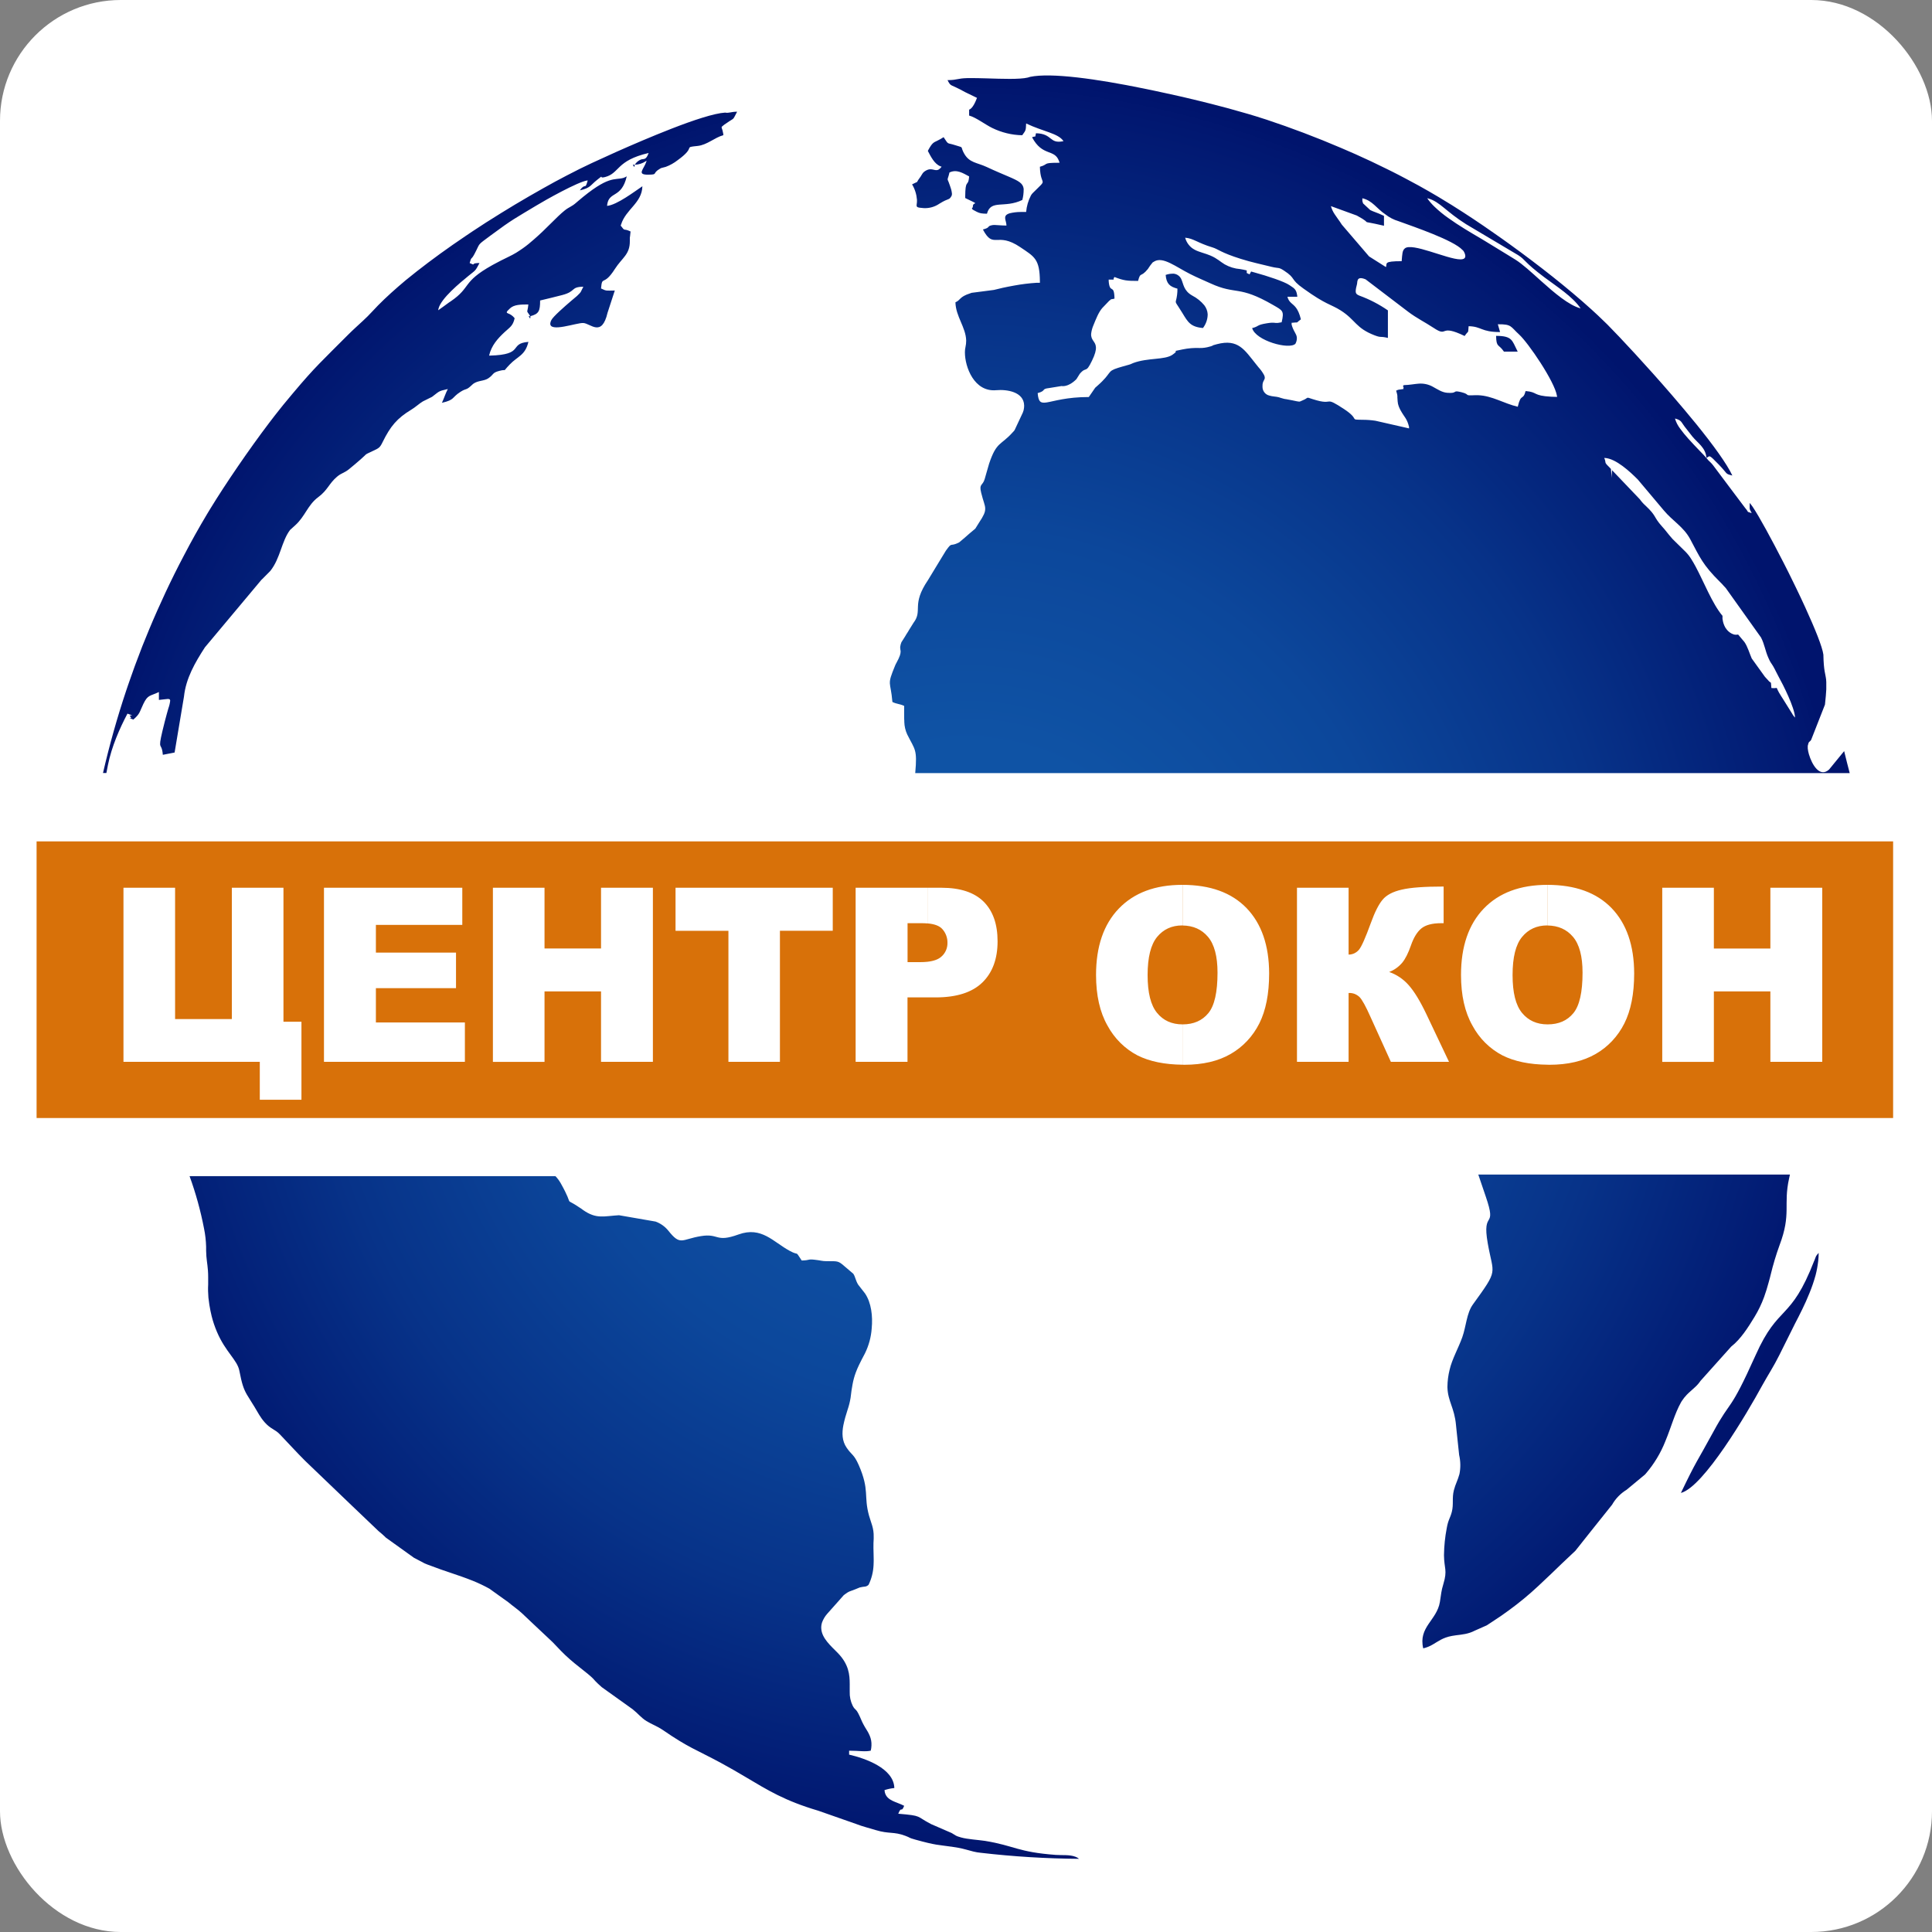 <?xml version="1.0" encoding="UTF-8"?> <svg xmlns="http://www.w3.org/2000/svg" width="32" height="32" viewBox="0 0 32 32" fill="none"><rect x="0" y="0" width="32" height="32" fill="#808080" stroke="none"/><rect width="32" height="32" rx="2" fill="white"></rect><path fill-rule="evenodd" clip-rule="evenodd" d="M12.239 1.849L12.249 1.84C12.246 1.841 12.237 1.846 12.239 1.849ZM17.813 30.754C17.717 30.716 17.593 30.731 17.486 30.723C16.853 30.676 16.809 30.572 16.316 30.491C16.204 30.474 16.023 30.464 15.918 30.434C15.822 30.407 15.835 30.403 15.763 30.361L15.422 30.213C15.165 30.081 15.287 30.075 14.878 30.041C14.935 29.9 14.924 30.039 14.976 29.91C14.851 29.843 14.692 29.83 14.656 29.688C14.653 29.676 14.651 29.663 14.65 29.65C14.702 29.633 14.755 29.621 14.809 29.616H14.813C14.805 29.287 14.327 29.123 14.064 29.062V28.997C14.239 28.997 14.319 29.018 14.422 28.997C14.429 28.969 14.433 28.941 14.434 28.913C14.434 28.913 14.434 28.913 14.434 28.911C14.44 28.792 14.391 28.708 14.326 28.606C14.293 28.55 14.265 28.491 14.241 28.431C14.174 28.284 14.169 28.338 14.124 28.254C14.088 28.181 14.071 28.101 14.074 28.02C14.074 28.019 14.074 28.017 14.074 28.016C14.074 27.978 14.074 27.938 14.074 27.898C14.075 27.897 14.075 27.897 14.075 27.896C14.075 27.896 14.075 27.895 14.074 27.895C14.074 27.737 14.059 27.566 13.876 27.378C13.763 27.263 13.613 27.135 13.603 26.977C13.6 26.942 13.605 26.906 13.616 26.872C13.635 26.821 13.663 26.773 13.699 26.732L13.869 26.541L13.976 26.42C14.072 26.348 14.053 26.369 14.168 26.323L14.238 26.294C14.269 26.286 14.301 26.281 14.333 26.278C14.354 26.274 14.373 26.263 14.387 26.248C14.437 26.145 14.464 26.034 14.469 25.92C14.469 25.899 14.471 25.878 14.471 25.856C14.471 25.848 14.471 25.84 14.471 25.832C14.471 25.771 14.468 25.709 14.467 25.643V25.628C14.467 25.582 14.467 25.536 14.471 25.486C14.471 25.477 14.471 25.469 14.471 25.46C14.475 25.306 14.427 25.224 14.394 25.104C14.302 24.774 14.407 24.686 14.223 24.265C14.141 24.08 14.108 24.105 14.022 23.977C13.945 23.864 13.944 23.734 13.969 23.605C13.987 23.518 14.011 23.433 14.039 23.349C14.061 23.285 14.077 23.22 14.088 23.154C14.098 23.064 14.109 22.991 14.121 22.929C14.133 22.862 14.151 22.796 14.175 22.732C14.191 22.689 14.209 22.647 14.229 22.606C14.255 22.551 14.287 22.49 14.327 22.415C14.39 22.286 14.428 22.147 14.438 22.004C14.458 21.798 14.431 21.577 14.328 21.424L14.214 21.278C14.17 21.207 14.168 21.148 14.133 21.097L13.992 20.977C13.879 20.876 13.872 20.891 13.688 20.889C13.616 20.889 13.595 20.876 13.492 20.865C13.373 20.852 13.425 20.874 13.279 20.878C13.158 20.697 13.248 20.81 13.08 20.718C12.807 20.571 12.614 20.308 12.231 20.447C11.847 20.586 11.914 20.424 11.609 20.474C11.285 20.527 11.273 20.64 11.069 20.383C11.014 20.315 10.941 20.263 10.858 20.233L10.253 20.128C10.002 20.142 9.879 20.198 9.654 20.039C9.649 20.035 9.642 20.029 9.636 20.025C9.29 19.788 9.543 20.052 9.285 19.594C9.261 19.553 9.233 19.515 9.2 19.481H3.14C3.243 19.764 3.323 20.055 3.38 20.351C3.4 20.449 3.411 20.549 3.414 20.649V20.666C3.414 20.683 3.414 20.7 3.414 20.715C3.416 20.854 3.435 20.918 3.444 21.042C3.447 21.078 3.448 21.115 3.448 21.153C3.448 21.171 3.448 21.187 3.448 21.206C3.448 21.226 3.448 21.24 3.448 21.26C3.448 21.265 3.448 21.27 3.448 21.275C3.444 21.347 3.446 21.42 3.452 21.492C3.457 21.534 3.462 21.574 3.468 21.613C3.479 21.68 3.491 21.74 3.505 21.797C3.527 21.887 3.557 21.974 3.593 22.059C3.737 22.398 3.931 22.524 3.965 22.706C4.006 22.919 4.034 23.002 4.088 23.097C4.12 23.152 4.16 23.211 4.215 23.302C4.277 23.404 4.308 23.471 4.384 23.558C4.489 23.676 4.553 23.669 4.639 23.761C4.789 23.917 4.9 24.042 5.053 24.195L5.829 24.939L6.269 25.359C6.318 25.4 6.333 25.412 6.368 25.445L6.39 25.467L6.857 25.802L6.873 25.81L6.888 25.818L7.03 25.893L7.049 25.901L7.083 25.915L7.1 25.921L7.117 25.927L7.135 25.934C7.357 26.021 7.594 26.088 7.819 26.178L7.832 26.183C7.926 26.221 8.018 26.265 8.107 26.314L8.264 26.427L8.414 26.534C8.501 26.607 8.57 26.651 8.648 26.723L8.815 26.881L9.083 27.133C9.132 27.177 9.178 27.223 9.222 27.271C9.313 27.37 9.411 27.463 9.515 27.548C9.949 27.889 9.746 27.748 9.966 27.944L10.479 28.311C10.565 28.379 10.622 28.454 10.707 28.506C10.801 28.564 10.876 28.585 10.981 28.656C11.408 28.95 11.514 28.97 11.938 29.198C12.093 29.282 12.225 29.359 12.346 29.431C12.718 29.652 12.995 29.826 13.553 29.991L14.181 30.211C14.291 30.254 14.386 30.275 14.505 30.312C14.73 30.38 14.799 30.333 14.996 30.407C15.086 30.44 15.037 30.436 15.161 30.47C15.51 30.567 15.541 30.555 15.751 30.586H15.755C15.789 30.591 15.827 30.598 15.872 30.605C15.971 30.623 16.039 30.647 16.121 30.667L16.183 30.68C16.203 30.683 16.223 30.686 16.245 30.688C16.785 30.751 17.328 30.784 17.872 30.788C17.855 30.773 17.835 30.762 17.813 30.754ZM12.011 1.865C11.83 1.876 11.488 1.989 11.121 2.132C10.803 2.256 10.468 2.4 10.201 2.519C10.034 2.594 9.895 2.658 9.804 2.7C9.675 2.76 9.533 2.83 9.385 2.908C9.26 2.973 9.129 3.043 8.994 3.12C8.842 3.205 8.685 3.296 8.526 3.391C8.376 3.481 8.226 3.574 8.075 3.67L8.054 3.683C7.978 3.733 7.901 3.782 7.826 3.832L7.719 3.904C7.644 3.954 7.57 4.005 7.497 4.056C7.219 4.25 6.955 4.449 6.718 4.643C6.549 4.785 6.394 4.924 6.262 5.058C6.228 5.092 6.198 5.126 6.168 5.157C6.116 5.214 6.065 5.264 6.012 5.313C5.933 5.387 5.853 5.457 5.769 5.541C5.338 5.974 5.218 6.077 4.863 6.5L4.846 6.52C4.799 6.576 4.747 6.639 4.689 6.709L4.638 6.773C4.58 6.845 4.519 6.924 4.456 7.007C4.125 7.443 3.736 8.013 3.489 8.417C3.468 8.451 3.449 8.485 3.43 8.514C3.295 8.74 3.166 8.97 3.044 9.205C2.938 9.405 2.837 9.609 2.741 9.814C2.647 10.016 2.556 10.219 2.471 10.424C2.393 10.609 2.32 10.795 2.251 10.983C2.243 11.002 2.236 11.022 2.229 11.042C2.206 11.103 2.185 11.164 2.164 11.225C2.149 11.265 2.136 11.305 2.122 11.345C2.111 11.376 2.101 11.406 2.091 11.436C1.941 11.884 1.813 12.34 1.706 12.803H1.762C1.77 12.759 1.779 12.715 1.788 12.67C1.849 12.366 1.982 12.064 2.111 11.82C2.27 11.874 2.122 11.83 2.157 11.867C2.214 11.928 2.059 11.861 2.209 11.918C2.321 11.82 2.307 11.8 2.374 11.66C2.45 11.502 2.483 11.534 2.632 11.462V11.593C2.768 11.581 2.817 11.559 2.819 11.605C2.814 11.649 2.804 11.691 2.789 11.732C2.774 11.786 2.753 11.856 2.73 11.948C2.667 12.197 2.65 12.283 2.652 12.325C2.654 12.377 2.686 12.362 2.697 12.502L2.892 12.464L3.047 11.539C3.079 11.234 3.232 10.972 3.394 10.722L4.329 9.605L4.346 9.589L4.476 9.458C4.645 9.248 4.662 8.964 4.805 8.777L4.888 8.702C5.053 8.555 5.097 8.363 5.269 8.236C5.43 8.116 5.446 8.012 5.581 7.897C5.655 7.833 5.701 7.836 5.781 7.771C5.849 7.717 5.907 7.665 5.975 7.607C6.089 7.509 6.018 7.543 6.168 7.473C6.278 7.422 6.292 7.416 6.339 7.319C6.467 7.06 6.576 6.928 6.813 6.785C6.883 6.743 6.94 6.687 7.003 6.649L7.156 6.573C7.275 6.485 7.252 6.48 7.407 6.446L7.417 6.444C7.379 6.517 7.36 6.582 7.328 6.653C7.326 6.659 7.323 6.666 7.319 6.672C7.539 6.621 7.474 6.588 7.627 6.49C7.725 6.428 7.717 6.466 7.793 6.398C7.818 6.375 7.831 6.364 7.837 6.358C7.917 6.299 8.015 6.315 8.088 6.266C8.187 6.198 8.146 6.176 8.27 6.143C8.418 6.104 8.304 6.181 8.442 6.038C8.573 5.9 8.699 5.889 8.752 5.663H8.747C8.42 5.692 8.698 5.875 8.111 5.89H8.101C8.139 5.723 8.243 5.607 8.361 5.498C8.448 5.418 8.496 5.397 8.524 5.271C8.523 5.269 8.521 5.267 8.52 5.266C8.493 5.232 8.456 5.206 8.415 5.191C8.383 5.177 8.381 5.169 8.448 5.107C8.516 5.044 8.626 5.043 8.749 5.043H8.751C8.748 5.077 8.743 5.111 8.735 5.144C8.729 5.166 8.735 5.166 8.769 5.216L8.78 5.234L8.783 5.237C8.925 5.2 8.946 5.153 8.946 4.977C9.064 4.949 9.205 4.915 9.312 4.887C9.546 4.826 9.447 4.752 9.662 4.749C9.613 4.841 9.637 4.826 9.556 4.903C9.556 4.903 9.519 4.934 9.467 4.978C9.351 5.077 9.16 5.244 9.132 5.302C9.123 5.317 9.118 5.334 9.115 5.352C9.094 5.516 9.557 5.341 9.663 5.35C9.785 5.36 9.967 5.589 10.063 5.18L10.183 4.812C10.048 4.812 10.052 4.826 9.955 4.778C9.975 4.55 9.993 4.756 10.185 4.454C10.304 4.268 10.435 4.217 10.432 3.99C10.432 3.986 10.432 3.983 10.432 3.98V3.965C10.432 3.954 10.432 3.945 10.432 3.938C10.434 3.914 10.438 3.911 10.444 3.833H10.442C10.317 3.774 10.36 3.844 10.281 3.737C10.281 3.73 10.285 3.724 10.287 3.719C10.365 3.465 10.633 3.364 10.64 3.085C10.514 3.169 10.217 3.396 10.055 3.41C10.055 3.401 10.056 3.392 10.058 3.384C10.092 3.164 10.295 3.288 10.381 2.921C10.364 2.93 10.347 2.939 10.329 2.946C10.175 2.99 10.084 2.894 9.566 3.338L9.545 3.356C9.462 3.429 9.433 3.422 9.351 3.488C9.317 3.514 9.283 3.547 9.244 3.583C9.196 3.629 9.145 3.68 9.09 3.734C9.056 3.768 9.022 3.802 8.986 3.836C8.94 3.879 8.893 3.923 8.843 3.966C8.785 4.017 8.724 4.068 8.661 4.112C8.625 4.137 8.588 4.162 8.551 4.185C8.51 4.21 8.467 4.232 8.424 4.253C8.334 4.296 8.258 4.335 8.192 4.371C8.178 4.378 8.165 4.385 8.153 4.392C7.645 4.676 7.811 4.754 7.467 4.99L7.438 5.009C7.37 5.057 7.319 5.098 7.258 5.139C7.259 5.131 7.26 5.123 7.262 5.115C7.303 4.941 7.626 4.679 7.761 4.568C7.882 4.469 7.868 4.496 7.942 4.357H7.911C7.783 4.364 7.898 4.407 7.779 4.357C7.81 4.241 7.8 4.317 7.858 4.208C7.965 4.008 7.887 4.079 8.132 3.896C8.49 3.63 8.54 3.612 8.881 3.406C9.028 3.316 9.573 3.01 9.727 2.989H9.734C9.693 3.142 9.7 3.042 9.63 3.119C9.621 3.13 9.612 3.141 9.604 3.153C9.785 3.111 9.773 3.072 9.889 2.98C10.025 2.873 9.901 2.964 10.02 2.933C10.267 2.869 10.201 2.66 10.743 2.534C10.743 2.536 10.742 2.538 10.741 2.54C10.699 2.654 10.668 2.626 10.616 2.642C10.574 2.659 10.538 2.689 10.515 2.728C10.58 2.727 10.644 2.706 10.698 2.669L10.71 2.663C10.709 2.668 10.707 2.674 10.705 2.679C10.663 2.805 10.539 2.896 10.739 2.893C10.908 2.891 10.79 2.875 10.935 2.792L10.953 2.783L11.026 2.764C11.097 2.738 11.164 2.7 11.223 2.654C11.548 2.42 11.298 2.444 11.557 2.417C11.715 2.399 11.836 2.278 11.981 2.239C11.981 2.226 11.979 2.215 11.977 2.205C11.965 2.128 11.943 2.116 11.956 2.098C11.981 2.075 12.008 2.055 12.036 2.038C12.177 1.939 12.126 2.006 12.209 1.85C12.102 1.851 12.071 1.878 12.011 1.865ZM10.48 2.729L10.508 2.767L10.513 2.729H10.48ZM8.755 5.238L8.782 5.277L8.787 5.238H8.755ZM1.366 16.68C1.365 16.682 1.364 16.684 1.363 16.687C1.363 16.688 1.363 16.688 1.364 16.689C1.364 16.69 1.364 16.69 1.365 16.691V16.688C1.367 16.686 1.369 16.684 1.371 16.683C1.369 16.682 1.368 16.681 1.366 16.68ZM25.128 5.805C25.044 5.64 25.048 5.564 24.78 5.564C24.784 5.762 24.822 5.692 24.91 5.825H25.138L25.128 5.805ZM16.955 3.139V3.137C16.955 3.134 16.955 3.13 16.955 3.127C16.944 3.036 16.874 2.997 16.703 2.924C16.613 2.885 16.494 2.837 16.341 2.765C16.181 2.691 16.059 2.698 15.972 2.548C15.96 2.527 15.949 2.506 15.941 2.484C15.918 2.425 15.951 2.446 15.822 2.405C15.677 2.357 15.72 2.409 15.629 2.272C15.595 2.294 15.56 2.314 15.524 2.331C15.463 2.36 15.441 2.365 15.377 2.482C15.374 2.488 15.371 2.494 15.368 2.5C15.416 2.59 15.475 2.716 15.578 2.755C15.584 2.757 15.59 2.759 15.596 2.761C15.584 2.779 15.568 2.795 15.549 2.807C15.485 2.845 15.437 2.769 15.337 2.825C15.28 2.857 15.277 2.882 15.247 2.927C15.242 2.934 15.237 2.941 15.231 2.949C15.155 3.051 15.238 2.986 15.118 3.048L15.107 3.054C15.154 3.132 15.181 3.22 15.188 3.311C15.189 3.336 15.187 3.362 15.183 3.387C15.178 3.431 15.186 3.439 15.3 3.447C15.392 3.452 15.483 3.426 15.559 3.374C15.723 3.272 15.714 3.323 15.759 3.248C15.767 3.232 15.769 3.214 15.766 3.197C15.761 3.156 15.75 3.116 15.735 3.078C15.701 2.974 15.69 2.983 15.698 2.956C15.709 2.923 15.719 2.89 15.726 2.857C15.845 2.8 15.945 2.865 16.052 2.922C16.043 3.031 16.025 3.023 16.01 3.051C15.998 3.073 15.988 3.115 15.987 3.254C15.987 3.263 15.987 3.271 15.987 3.28C16.067 3.319 16.111 3.339 16.133 3.351C16.186 3.38 16.11 3.357 16.114 3.419C16.114 3.423 16.113 3.427 16.112 3.431C16.111 3.434 16.108 3.438 16.106 3.441C16.094 3.455 16.084 3.462 16.178 3.508C16.229 3.534 16.261 3.538 16.347 3.54C16.412 3.298 16.634 3.456 16.933 3.312C16.948 3.256 16.955 3.198 16.955 3.139ZM30.051 20.878C29.654 21.901 29.461 21.589 29.078 22.447C28.641 23.421 28.68 23.16 28.383 23.707C28.091 24.244 28.108 24.171 27.841 24.728C28.22 24.627 28.94 23.402 29.188 22.947C29.29 22.763 29.377 22.634 29.47 22.447L29.73 21.925C29.77 21.849 29.811 21.768 29.852 21.684C29.892 21.601 29.934 21.51 29.97 21.419C30.01 21.322 30.044 21.222 30.072 21.121C30.092 21.044 30.106 20.966 30.115 20.887C30.12 20.842 30.123 20.797 30.123 20.752C30.07 20.812 30.085 20.793 30.052 20.878H30.051ZM20.003 5.205C20 5.151 19.98 5.099 19.947 5.056C19.892 4.99 19.824 4.935 19.748 4.896C19.601 4.814 19.603 4.699 19.564 4.619C19.552 4.595 19.535 4.575 19.513 4.56C19.492 4.545 19.467 4.536 19.441 4.533H19.432C19.39 4.532 19.348 4.539 19.309 4.553H19.307C19.319 4.702 19.378 4.748 19.502 4.781C19.503 4.85 19.494 4.92 19.476 4.986C19.469 5.02 19.484 5.022 19.585 5.186C19.675 5.334 19.718 5.415 19.925 5.433C19.975 5.367 20.003 5.287 20.003 5.205ZM20.003 5.205C20 5.151 19.98 5.099 19.947 5.056C19.892 4.99 19.824 4.935 19.748 4.896C19.601 4.814 19.603 4.699 19.564 4.619C19.552 4.595 19.535 4.575 19.513 4.56C19.492 4.545 19.467 4.536 19.441 4.533H19.432C19.39 4.532 19.348 4.539 19.309 4.553H19.307C19.319 4.702 19.378 4.748 19.502 4.781C19.503 4.85 19.494 4.92 19.476 4.986C19.469 5.02 19.484 5.022 19.585 5.186C19.675 5.334 19.718 5.415 19.925 5.433C19.975 5.367 20.003 5.287 20.003 5.205ZM25.128 5.805C25.044 5.64 25.048 5.564 24.78 5.564C24.784 5.762 24.822 5.692 24.91 5.825H25.138L25.128 5.805ZM25.128 5.805C25.044 5.64 25.048 5.564 24.78 5.564C24.784 5.762 24.822 5.692 24.91 5.825H25.138L25.128 5.805ZM20.003 5.205C20 5.151 19.98 5.099 19.947 5.056C19.892 4.99 19.824 4.935 19.748 4.896C19.601 4.814 19.603 4.699 19.564 4.619C19.552 4.595 19.535 4.575 19.513 4.56C19.492 4.545 19.467 4.536 19.441 4.533H19.432C19.39 4.532 19.348 4.539 19.309 4.553H19.307C19.319 4.702 19.378 4.748 19.502 4.781C19.503 4.85 19.494 4.92 19.476 4.986C19.469 5.02 19.484 5.022 19.585 5.186C19.675 5.334 19.718 5.415 19.925 5.433C19.975 5.367 20.003 5.287 20.003 5.205ZM20.003 5.205C20 5.151 19.98 5.099 19.947 5.056C19.892 4.99 19.824 4.935 19.748 4.896C19.601 4.814 19.603 4.699 19.564 4.619C19.552 4.595 19.535 4.575 19.513 4.56C19.492 4.545 19.467 4.536 19.441 4.533H19.432C19.39 4.532 19.348 4.539 19.309 4.553H19.307C19.319 4.702 19.378 4.748 19.502 4.781C19.503 4.85 19.494 4.92 19.476 4.986C19.469 5.02 19.484 5.022 19.585 5.186C19.675 5.334 19.718 5.415 19.925 5.433C19.975 5.367 20.003 5.287 20.003 5.205ZM25.128 5.805C25.044 5.64 25.048 5.564 24.78 5.564C24.784 5.762 24.822 5.692 24.91 5.825H25.138L25.128 5.805ZM25.128 5.805C25.044 5.64 25.048 5.564 24.78 5.564C24.784 5.762 24.822 5.692 24.91 5.825H25.138L25.128 5.805ZM20.003 5.205C20 5.151 19.98 5.099 19.947 5.056C19.892 4.99 19.824 4.935 19.748 4.896C19.601 4.814 19.603 4.699 19.564 4.619C19.552 4.595 19.535 4.575 19.513 4.56C19.492 4.545 19.467 4.536 19.441 4.533H19.432C19.39 4.532 19.348 4.539 19.309 4.553H19.307C19.319 4.702 19.378 4.748 19.502 4.781C19.503 4.85 19.494 4.92 19.476 4.986C19.469 5.02 19.484 5.022 19.585 5.186C19.675 5.334 19.718 5.415 19.925 5.433C19.975 5.367 20.003 5.287 20.003 5.205ZM20.003 5.205C20 5.151 19.98 5.099 19.947 5.056C19.892 4.99 19.824 4.935 19.748 4.896C19.601 4.814 19.603 4.699 19.564 4.619C19.552 4.595 19.535 4.575 19.513 4.56C19.492 4.545 19.467 4.536 19.441 4.533H19.432C19.39 4.532 19.348 4.539 19.309 4.553H19.307C19.319 4.702 19.378 4.748 19.502 4.781C19.503 4.85 19.494 4.92 19.476 4.986C19.469 5.02 19.484 5.022 19.585 5.186C19.675 5.334 19.718 5.415 19.925 5.433C19.975 5.367 20.003 5.287 20.003 5.205ZM25.128 5.805C25.044 5.64 25.048 5.564 24.78 5.564C24.784 5.762 24.822 5.692 24.91 5.825H25.138L25.128 5.805ZM25.128 5.805C25.044 5.64 25.048 5.564 24.78 5.564C24.784 5.762 24.822 5.692 24.91 5.825H25.138L25.128 5.805ZM20.003 5.205C20 5.151 19.98 5.099 19.947 5.056C19.892 4.99 19.824 4.935 19.748 4.896C19.601 4.814 19.603 4.699 19.564 4.619C19.552 4.595 19.535 4.575 19.513 4.56C19.492 4.545 19.467 4.536 19.441 4.533H19.432C19.39 4.532 19.348 4.539 19.309 4.553H19.307C19.319 4.702 19.378 4.748 19.502 4.781C19.503 4.85 19.494 4.92 19.476 4.986C19.469 5.02 19.484 5.022 19.585 5.186C19.675 5.334 19.718 5.415 19.925 5.433C19.975 5.367 20.003 5.287 20.003 5.205ZM20.003 5.205C20 5.151 19.98 5.099 19.947 5.056C19.892 4.99 19.824 4.935 19.748 4.896C19.601 4.814 19.603 4.699 19.564 4.619C19.552 4.595 19.535 4.575 19.513 4.56C19.492 4.545 19.467 4.536 19.441 4.533H19.432C19.39 4.532 19.348 4.539 19.309 4.553H19.307C19.319 4.702 19.378 4.748 19.502 4.781C19.503 4.85 19.494 4.92 19.476 4.986C19.469 5.02 19.484 5.022 19.585 5.186C19.675 5.334 19.718 5.415 19.925 5.433C19.975 5.367 20.003 5.287 20.003 5.205ZM25.128 5.805C25.044 5.64 25.048 5.564 24.78 5.564C24.784 5.762 24.822 5.692 24.91 5.825H25.138L25.128 5.805ZM25.128 5.805C25.044 5.64 25.048 5.564 24.78 5.564C24.784 5.762 24.822 5.692 24.91 5.825H25.138L25.128 5.805ZM20.003 5.205C20 5.151 19.98 5.099 19.947 5.056C19.892 4.99 19.824 4.935 19.748 4.896C19.601 4.814 19.603 4.699 19.564 4.619C19.552 4.595 19.535 4.575 19.513 4.56C19.492 4.545 19.467 4.536 19.441 4.533H19.432C19.39 4.532 19.348 4.539 19.309 4.553H19.307C19.319 4.702 19.378 4.748 19.502 4.781C19.503 4.85 19.494 4.92 19.476 4.986C19.469 5.02 19.484 5.022 19.585 5.186C19.675 5.334 19.718 5.415 19.925 5.433C19.975 5.367 20.003 5.287 20.003 5.205ZM20.003 5.205C20 5.151 19.98 5.099 19.947 5.056C19.892 4.99 19.824 4.935 19.748 4.896C19.601 4.814 19.603 4.699 19.564 4.619C19.552 4.595 19.535 4.575 19.513 4.56C19.492 4.545 19.467 4.536 19.441 4.533H19.432C19.39 4.532 19.348 4.539 19.309 4.553H19.307C19.319 4.702 19.378 4.748 19.502 4.781C19.503 4.85 19.494 4.92 19.476 4.986C19.469 5.02 19.484 5.022 19.585 5.186C19.675 5.334 19.718 5.415 19.925 5.433C19.975 5.367 20.003 5.287 20.003 5.205ZM25.128 5.805C25.044 5.64 25.048 5.564 24.78 5.564C24.784 5.762 24.822 5.692 24.91 5.825H25.138L25.128 5.805ZM25.128 5.805C25.044 5.64 25.048 5.564 24.78 5.564C24.784 5.762 24.822 5.692 24.91 5.825H25.138L25.128 5.805ZM20.003 5.205C20 5.151 19.98 5.099 19.947 5.056C19.892 4.99 19.824 4.935 19.748 4.896C19.601 4.814 19.603 4.699 19.564 4.619C19.552 4.595 19.535 4.575 19.513 4.56C19.492 4.545 19.467 4.536 19.441 4.533H19.432C19.39 4.532 19.348 4.539 19.309 4.553H19.307C19.319 4.702 19.378 4.748 19.502 4.781C19.503 4.85 19.494 4.92 19.476 4.986C19.469 5.02 19.484 5.022 19.585 5.186C19.675 5.334 19.718 5.415 19.925 5.433C19.975 5.367 20.003 5.287 20.003 5.205ZM20.003 5.205C20 5.151 19.98 5.099 19.947 5.056C19.892 4.99 19.824 4.935 19.748 4.896C19.601 4.814 19.603 4.699 19.564 4.619C19.552 4.595 19.535 4.575 19.513 4.56C19.492 4.545 19.467 4.536 19.441 4.533H19.432C19.39 4.532 19.348 4.539 19.309 4.553H19.307C19.319 4.702 19.378 4.748 19.502 4.781C19.503 4.85 19.494 4.92 19.476 4.986C19.469 5.02 19.484 5.022 19.585 5.186C19.675 5.334 19.718 5.415 19.925 5.433C19.975 5.367 20.003 5.287 20.003 5.205ZM25.128 5.805C25.044 5.64 25.048 5.564 24.78 5.564C24.784 5.762 24.822 5.692 24.91 5.825H25.138L25.128 5.805ZM25.128 5.805C25.044 5.64 25.048 5.564 24.78 5.564C24.784 5.762 24.822 5.692 24.91 5.825H25.138L25.128 5.805ZM20.003 5.205C20 5.151 19.98 5.099 19.947 5.056C19.892 4.99 19.824 4.935 19.748 4.896C19.601 4.814 19.603 4.699 19.564 4.619C19.552 4.595 19.535 4.575 19.513 4.56C19.492 4.545 19.467 4.536 19.441 4.533H19.432C19.39 4.532 19.348 4.539 19.309 4.553H19.307C19.319 4.702 19.378 4.748 19.502 4.781C19.503 4.85 19.494 4.92 19.476 4.986C19.469 5.02 19.484 5.022 19.585 5.186C19.675 5.334 19.718 5.415 19.925 5.433C19.975 5.367 20.003 5.287 20.003 5.205ZM20.003 5.205C20 5.151 19.98 5.099 19.947 5.056C19.892 4.99 19.824 4.935 19.748 4.896C19.601 4.814 19.603 4.699 19.564 4.619C19.552 4.595 19.535 4.575 19.513 4.56C19.492 4.545 19.467 4.536 19.441 4.533H19.432C19.39 4.532 19.348 4.539 19.309 4.553H19.307C19.319 4.702 19.378 4.748 19.502 4.781C19.503 4.85 19.494 4.92 19.476 4.986C19.469 5.02 19.484 5.022 19.585 5.186C19.675 5.334 19.718 5.415 19.925 5.433C19.975 5.367 20.003 5.287 20.003 5.205ZM25.128 5.805C25.044 5.64 25.048 5.564 24.78 5.564C24.784 5.762 24.822 5.692 24.91 5.825H25.138L25.128 5.805ZM25.128 5.805C25.044 5.64 25.048 5.564 24.78 5.564C24.784 5.762 24.822 5.692 24.91 5.825H25.138L25.128 5.805ZM20.003 5.205C20 5.151 19.98 5.099 19.947 5.056C19.892 4.99 19.824 4.935 19.748 4.896C19.601 4.814 19.603 4.699 19.564 4.619C19.552 4.595 19.535 4.575 19.513 4.56C19.492 4.545 19.467 4.536 19.441 4.533H19.432C19.39 4.532 19.348 4.539 19.309 4.553H19.307C19.319 4.702 19.378 4.748 19.502 4.781C19.503 4.85 19.494 4.92 19.476 4.986C19.469 5.02 19.484 5.022 19.585 5.186C19.675 5.334 19.718 5.415 19.925 5.433C19.975 5.367 20.003 5.287 20.003 5.205ZM20.003 5.205C20 5.151 19.98 5.099 19.947 5.056C19.892 4.99 19.824 4.935 19.748 4.896C19.601 4.814 19.603 4.699 19.564 4.619C19.552 4.595 19.535 4.575 19.513 4.56C19.492 4.545 19.467 4.536 19.441 4.533H19.432C19.39 4.532 19.348 4.539 19.309 4.553H19.307C19.319 4.702 19.378 4.748 19.502 4.781C19.503 4.85 19.494 4.92 19.476 4.986C19.469 5.02 19.484 5.022 19.585 5.186C19.675 5.334 19.718 5.415 19.925 5.433C19.975 5.367 20.003 5.287 20.003 5.205ZM25.128 5.805C25.044 5.64 25.048 5.564 24.78 5.564C24.784 5.762 24.822 5.692 24.91 5.825H25.138L25.128 5.805ZM25.128 5.805C25.044 5.64 25.048 5.564 24.78 5.564C24.784 5.762 24.822 5.692 24.91 5.825H25.138L25.128 5.805ZM20.003 5.205C20 5.151 19.98 5.099 19.947 5.056C19.892 4.99 19.824 4.935 19.748 4.896C19.601 4.814 19.603 4.699 19.564 4.619C19.552 4.595 19.535 4.575 19.513 4.56C19.492 4.545 19.467 4.536 19.441 4.533H19.432C19.39 4.532 19.348 4.539 19.309 4.553H19.307C19.319 4.702 19.378 4.748 19.502 4.781C19.503 4.85 19.494 4.92 19.476 4.986C19.469 5.02 19.484 5.022 19.585 5.186C19.675 5.334 19.718 5.415 19.925 5.433C19.975 5.367 20.003 5.287 20.003 5.205ZM20.003 5.205C20 5.151 19.98 5.099 19.947 5.056C19.892 4.99 19.824 4.935 19.748 4.896C19.601 4.814 19.603 4.699 19.564 4.619C19.552 4.595 19.535 4.575 19.513 4.56C19.492 4.545 19.467 4.536 19.441 4.533H19.432C19.39 4.532 19.348 4.539 19.309 4.553H19.307C19.319 4.702 19.378 4.748 19.502 4.781C19.503 4.85 19.494 4.92 19.476 4.986C19.469 5.02 19.484 5.022 19.585 5.186C19.675 5.334 19.718 5.415 19.925 5.433C19.975 5.367 20.003 5.287 20.003 5.205ZM25.128 5.805C25.044 5.64 25.048 5.564 24.78 5.564C24.784 5.762 24.822 5.692 24.91 5.825H25.138L25.128 5.805ZM25.128 5.805C25.044 5.64 25.048 5.564 24.78 5.564C24.784 5.762 24.822 5.692 24.91 5.825H25.138L25.128 5.805ZM20.003 5.205C20 5.151 19.98 5.099 19.947 5.056C19.892 4.99 19.824 4.935 19.748 4.896C19.601 4.814 19.603 4.699 19.564 4.619C19.552 4.595 19.535 4.575 19.513 4.56C19.492 4.545 19.467 4.536 19.441 4.533H19.432C19.39 4.532 19.348 4.539 19.309 4.553H19.307C19.319 4.702 19.378 4.748 19.502 4.781C19.503 4.85 19.494 4.92 19.476 4.986C19.469 5.02 19.484 5.022 19.585 5.186C19.675 5.334 19.718 5.415 19.925 5.433C19.975 5.367 20.003 5.287 20.003 5.205ZM20.003 5.205C20 5.151 19.98 5.099 19.947 5.056C19.892 4.99 19.824 4.935 19.748 4.896C19.601 4.814 19.603 4.699 19.564 4.619C19.552 4.595 19.535 4.575 19.513 4.56C19.492 4.545 19.467 4.536 19.441 4.533H19.432C19.39 4.532 19.348 4.539 19.309 4.553H19.307C19.319 4.702 19.378 4.748 19.502 4.781C19.503 4.85 19.494 4.92 19.476 4.986C19.469 5.02 19.484 5.022 19.585 5.186C19.675 5.334 19.718 5.415 19.925 5.433C19.975 5.367 20.003 5.287 20.003 5.205ZM25.128 5.805C25.044 5.64 25.048 5.564 24.78 5.564C24.784 5.762 24.822 5.692 24.91 5.825H25.138L25.128 5.805ZM25.128 5.805C25.044 5.64 25.048 5.564 24.78 5.564C24.784 5.762 24.822 5.692 24.91 5.825H25.138L25.128 5.805ZM19.965 5.082C19.959 5.073 19.954 5.064 19.947 5.056C19.892 4.99 19.824 4.935 19.748 4.896C19.601 4.814 19.603 4.699 19.564 4.619C19.552 4.595 19.535 4.575 19.513 4.56C19.492 4.545 19.467 4.536 19.441 4.533H19.432C19.39 4.532 19.348 4.539 19.309 4.553H19.307C19.319 4.702 19.378 4.748 19.502 4.781C19.503 4.85 19.494 4.92 19.476 4.986C19.469 5.02 19.484 5.022 19.585 5.186C19.675 5.334 19.718 5.415 19.925 5.433C19.975 5.367 20.002 5.286 20.002 5.204C20 5.161 19.988 5.119 19.965 5.082ZM30.545 12.441L30.498 12.498L30.385 12.636L30.296 12.745C30.14 12.889 30.01 12.661 29.961 12.492C29.952 12.461 29.945 12.429 29.942 12.397V12.384C29.942 12.377 29.942 12.369 29.942 12.363C29.942 12.357 29.942 12.356 29.942 12.353C29.96 12.268 29.968 12.3 29.998 12.255L30.227 11.671C30.239 11.561 30.246 11.48 30.249 11.418C30.249 11.404 30.249 11.39 30.249 11.378C30.249 11.353 30.249 11.331 30.249 11.31C30.249 11.297 30.249 11.284 30.247 11.273C30.247 11.269 30.247 11.265 30.247 11.261C30.236 11.159 30.206 11.119 30.201 10.845V10.843C30.184 10.714 30.062 10.413 29.901 10.061C29.853 9.956 29.802 9.847 29.748 9.736C29.734 9.706 29.719 9.676 29.704 9.646C29.651 9.536 29.596 9.426 29.541 9.319C29.338 8.923 29.143 8.564 29.032 8.398C29.016 8.374 28.999 8.352 28.98 8.33C28.98 8.345 28.98 8.357 28.98 8.367C28.98 8.377 28.98 8.39 28.98 8.397C28.98 8.44 28.98 8.434 29.006 8.483C29.008 8.488 29.01 8.493 29.013 8.499C28.912 8.463 28.982 8.503 28.904 8.412L28.646 8.069L28.373 7.705C28.359 7.687 28.344 7.67 28.327 7.654C28.303 7.633 28.282 7.611 28.264 7.586C28.235 7.552 28.196 7.512 28.152 7.467C28.094 7.406 28.026 7.336 27.962 7.264C27.915 7.212 27.871 7.158 27.83 7.102C27.791 7.051 27.761 6.994 27.743 6.933H27.748C27.852 6.962 27.844 6.989 27.902 7.065C27.944 7.12 27.987 7.175 28.031 7.23C28.12 7.339 28.25 7.412 28.264 7.583C28.327 7.557 28.29 7.51 28.473 7.699C28.622 7.853 28.568 7.846 28.693 7.876C28.602 7.681 28.374 7.368 28.097 7.026C27.969 6.869 27.832 6.706 27.693 6.545C27.273 6.058 26.838 5.592 26.625 5.377L26.561 5.315C26.498 5.253 26.431 5.19 26.36 5.126C26.165 4.949 25.944 4.764 25.714 4.581C25.483 4.398 25.246 4.219 25.012 4.05C24.923 3.986 24.835 3.923 24.748 3.863C24.508 3.694 24.279 3.543 24.078 3.417L24.045 3.396C23.971 3.35 23.897 3.305 23.822 3.26C23.716 3.197 23.608 3.135 23.498 3.074C23.427 3.035 23.356 2.997 23.284 2.959C23.243 2.937 23.203 2.916 23.162 2.895C23.13 2.879 23.098 2.862 23.066 2.846C23.035 2.831 23.006 2.816 22.975 2.801C22.802 2.715 22.627 2.632 22.449 2.553C22.371 2.518 22.293 2.484 22.214 2.451C21.803 2.275 21.385 2.117 20.972 1.98L20.921 1.964C20.781 1.918 20.581 1.859 20.343 1.794C20.256 1.771 20.164 1.747 20.068 1.722C19.943 1.69 19.811 1.658 19.675 1.626L19.574 1.602L19.559 1.599L19.533 1.593L19.379 1.559L19.302 1.542C19.183 1.516 19.063 1.49 18.943 1.466C18.171 1.308 17.409 1.2 17.062 1.273C17.049 1.278 17.035 1.282 17.022 1.285C16.886 1.317 16.596 1.306 16.341 1.298C16.229 1.295 16.123 1.292 16.041 1.294H16.018C15.86 1.298 15.855 1.325 15.71 1.327H15.694C15.756 1.446 15.727 1.381 15.984 1.525L16.182 1.621C16.16 1.68 16.111 1.797 16.052 1.816V1.914C16.166 1.945 16.318 2.063 16.433 2.119C16.588 2.195 16.758 2.237 16.931 2.24C16.982 2.165 16.993 2.175 16.996 2.045C17.285 2.183 17.527 2.206 17.615 2.338C17.374 2.389 17.441 2.214 17.159 2.207C17.137 2.292 17.171 2.244 17.094 2.273C17.267 2.6 17.466 2.459 17.541 2.669C17.545 2.678 17.548 2.687 17.55 2.696H17.526C17.259 2.696 17.374 2.721 17.224 2.762C17.232 3.111 17.378 2.927 17.105 3.198C17.093 3.21 17.083 3.223 17.075 3.238C17.031 3.323 17.004 3.416 16.996 3.511C16.962 3.511 16.93 3.511 16.902 3.511C16.841 3.511 16.781 3.519 16.722 3.533C16.672 3.548 16.654 3.569 16.649 3.595C16.644 3.629 16.662 3.667 16.668 3.711C16.669 3.719 16.67 3.728 16.67 3.736C16.588 3.736 16.472 3.723 16.448 3.727C16.343 3.744 16.402 3.761 16.32 3.789C16.309 3.793 16.296 3.797 16.28 3.801C16.458 4.138 16.506 3.828 16.899 4.094C17.134 4.253 17.221 4.287 17.224 4.662C17.224 4.669 17.224 4.677 17.224 4.684C17.206 4.684 17.187 4.684 17.167 4.684C17.044 4.692 16.922 4.707 16.802 4.729C16.666 4.753 16.54 4.781 16.463 4.802L16.448 4.804L16.279 4.826L16.093 4.85C16.085 4.853 16.076 4.856 16.068 4.859C15.886 4.917 15.913 4.97 15.825 5.007C15.83 5.241 15.996 5.419 16.003 5.639C16.003 5.639 16.003 5.639 16.003 5.64C16.003 5.64 16.003 5.64 16.003 5.641C16.003 5.678 15.999 5.714 15.991 5.75C15.985 5.776 15.982 5.803 15.982 5.83V5.839C15.982 6.076 16.134 6.495 16.499 6.463C16.68 6.447 16.957 6.49 16.963 6.715V6.72C16.963 6.742 16.961 6.764 16.956 6.785C16.956 6.794 16.952 6.802 16.949 6.81C16.947 6.818 16.944 6.826 16.941 6.834L16.805 7.124C16.802 7.129 16.795 7.137 16.791 7.142L16.775 7.159C16.572 7.385 16.508 7.309 16.383 7.679L16.333 7.852L16.31 7.933C16.276 8.051 16.213 8.007 16.251 8.16C16.284 8.298 16.318 8.363 16.318 8.423C16.318 8.425 16.318 8.426 16.318 8.428C16.318 8.485 16.293 8.541 16.217 8.655C16.195 8.688 16.172 8.728 16.154 8.756L16.055 8.839L15.98 8.905L15.886 8.984C15.725 9.066 15.779 8.964 15.666 9.122L15.546 9.319L15.37 9.609C15.089 10.023 15.289 10.107 15.131 10.315L15.048 10.448V10.45L15.006 10.516C15.002 10.522 14.998 10.53 14.994 10.537L14.93 10.638C14.92 10.663 14.913 10.689 14.91 10.715C14.91 10.718 14.91 10.722 14.91 10.725C14.911 10.745 14.913 10.764 14.917 10.784C14.917 10.786 14.917 10.789 14.917 10.792C14.917 10.826 14.907 10.871 14.849 10.977C14.845 10.984 14.841 10.992 14.837 10.999C14.834 11.005 14.83 11.014 14.827 11.021C14.757 11.191 14.737 11.252 14.739 11.313C14.739 11.315 14.739 11.317 14.739 11.32C14.742 11.382 14.766 11.447 14.781 11.627C14.857 11.664 14.9 11.656 14.976 11.692V11.711C14.976 11.772 14.974 11.832 14.976 11.889C14.976 11.905 14.976 11.921 14.978 11.937V11.957C14.98 12.028 14.996 12.099 15.026 12.164C15.156 12.425 15.195 12.404 15.159 12.805H30.637C30.607 12.688 30.575 12.569 30.545 12.441ZM23.216 4.326C22.909 4.326 22.978 4.363 22.956 4.424L22.676 4.247L22.225 3.721C22.204 3.687 22.182 3.656 22.16 3.626C22.142 3.601 22.125 3.576 22.108 3.551C22.079 3.509 22.058 3.463 22.044 3.414L22.473 3.57C22.797 3.746 22.434 3.626 22.923 3.739V3.576L22.898 3.564C22.859 3.545 22.821 3.53 22.783 3.516C22.753 3.505 22.723 3.493 22.695 3.479L22.577 3.369C22.572 3.356 22.568 3.343 22.565 3.33C22.565 3.321 22.565 3.312 22.565 3.302C22.565 3.299 22.565 3.297 22.565 3.294V3.284C22.734 3.323 22.796 3.45 22.948 3.552C23.012 3.602 23.085 3.64 23.163 3.663C23.426 3.759 24.071 3.977 24.223 4.14C24.238 4.152 24.249 4.168 24.256 4.186C24.262 4.2 24.267 4.214 24.269 4.228C24.277 4.277 24.245 4.296 24.189 4.296C24.079 4.296 23.874 4.222 23.683 4.164C23.499 4.107 23.327 4.065 23.269 4.114L23.265 4.118C23.227 4.151 23.226 4.206 23.216 4.326ZM23.662 3.289C23.849 3.343 23.953 3.506 24.284 3.714L25.142 4.224C25.273 4.306 25.235 4.335 25.584 4.596C25.784 4.746 26.048 4.912 26.18 5.108C25.984 5.056 25.744 4.85 25.523 4.652C25.365 4.51 25.215 4.372 25.099 4.3L24.966 4.218L24.593 3.99L24.53 3.952C24.361 3.853 24.161 3.736 23.988 3.611C23.908 3.555 23.831 3.492 23.76 3.424C23.715 3.381 23.674 3.334 23.639 3.283C23.647 3.284 23.655 3.287 23.662 3.289ZM21.267 4.482C21.474 4.617 21.359 4.617 21.59 4.78C21.966 5.051 22.039 5.036 22.205 5.141C22.456 5.3 22.451 5.433 22.77 5.555C22.888 5.599 22.844 5.563 22.988 5.597V5.141C22.842 5.04 22.684 4.958 22.517 4.897C22.455 4.871 22.446 4.853 22.461 4.769L22.475 4.711C22.487 4.677 22.459 4.561 22.619 4.627L23.324 5.164C23.463 5.269 23.598 5.334 23.744 5.43C23.998 5.599 23.824 5.355 24.259 5.565C24.329 5.461 24.313 5.543 24.325 5.403C24.542 5.407 24.528 5.5 24.846 5.5L24.84 5.479L24.809 5.371H24.816C25.041 5.369 25.018 5.41 25.162 5.541C25.312 5.678 25.749 6.317 25.788 6.556C25.788 6.563 25.79 6.569 25.79 6.574C25.755 6.574 25.723 6.572 25.694 6.571C25.38 6.554 25.476 6.494 25.269 6.477C25.224 6.646 25.194 6.502 25.139 6.737C24.911 6.684 24.717 6.555 24.483 6.546C24.465 6.546 24.447 6.546 24.428 6.546C24.234 6.555 24.365 6.537 24.209 6.497L24.169 6.488C24.061 6.466 24.141 6.519 23.971 6.506C23.882 6.499 23.811 6.448 23.74 6.41C23.665 6.366 23.578 6.347 23.492 6.355C23.424 6.36 23.353 6.376 23.251 6.379C23.245 6.386 23.24 6.392 23.237 6.396C23.234 6.4 23.237 6.396 23.237 6.397C23.242 6.402 23.245 6.408 23.247 6.415V6.42V6.426H23.243C23.245 6.431 23.247 6.437 23.247 6.443C23.161 6.458 23.172 6.446 23.123 6.472C23.126 6.478 23.129 6.484 23.131 6.49C23.131 6.492 23.131 6.493 23.131 6.494C23.133 6.501 23.135 6.508 23.137 6.515C23.139 6.52 23.14 6.526 23.141 6.531C23.143 6.539 23.144 6.548 23.145 6.556C23.145 6.562 23.145 6.566 23.145 6.571V6.582C23.147 6.602 23.148 6.621 23.149 6.641C23.149 6.646 23.149 6.651 23.151 6.656L23.153 6.672C23.153 6.672 23.153 6.674 23.153 6.675C23.153 6.682 23.156 6.69 23.158 6.698C23.16 6.707 23.162 6.712 23.164 6.719C23.166 6.726 23.168 6.731 23.17 6.737C23.172 6.743 23.175 6.749 23.178 6.755C23.18 6.762 23.183 6.768 23.187 6.775C23.19 6.782 23.194 6.789 23.198 6.796C23.262 6.914 23.305 6.929 23.34 7.078H23.336C23.336 7.084 23.339 7.089 23.34 7.096L22.782 6.969C22.71 6.958 22.638 6.953 22.565 6.953C22.336 6.949 22.537 6.957 22.261 6.775C22.098 6.668 22.054 6.65 22.018 6.65C21.976 6.65 21.946 6.677 21.739 6.61C21.62 6.57 21.682 6.588 21.578 6.63C21.507 6.659 21.549 6.66 21.401 6.63C21.375 6.625 21.326 6.616 21.295 6.61H21.288L21.261 6.604L21.209 6.589C21.201 6.587 21.193 6.583 21.185 6.581C21.139 6.567 21.076 6.569 21.021 6.551C20.99 6.543 20.962 6.525 20.942 6.499C20.922 6.473 20.911 6.442 20.911 6.409C20.91 6.403 20.91 6.397 20.911 6.391C20.909 6.307 20.956 6.294 20.948 6.246C20.946 6.234 20.942 6.222 20.937 6.212C20.911 6.164 20.879 6.12 20.842 6.08C20.828 6.063 20.815 6.046 20.802 6.03C20.614 5.797 20.51 5.607 20.155 5.701C20.029 5.735 20.133 5.71 20.058 5.735C20.05 5.737 20.043 5.74 20.036 5.741C19.983 5.757 19.927 5.765 19.871 5.764C19.776 5.76 19.682 5.768 19.589 5.787C19.515 5.803 19.485 5.808 19.474 5.811C19.473 5.812 19.472 5.813 19.471 5.814C19.478 5.818 19.49 5.829 19.418 5.877C19.288 5.964 19.014 5.923 18.772 6.012C18.763 6.016 18.735 6.028 18.726 6.032L18.717 6.035L18.702 6.04C18.694 6.042 18.685 6.045 18.677 6.047C18.609 6.065 18.559 6.081 18.521 6.092C18.323 6.154 18.429 6.169 18.174 6.392C18.167 6.398 18.146 6.415 18.14 6.422L18.034 6.576C17.667 6.576 17.459 6.646 17.34 6.665C17.235 6.682 17.2 6.659 17.187 6.511C17.338 6.47 17.237 6.443 17.379 6.427L17.582 6.394C17.586 6.394 17.689 6.42 17.829 6.28L17.884 6.192C17.997 6.059 17.979 6.199 18.087 5.974C18.139 5.867 18.155 5.8 18.152 5.753V5.75C18.147 5.653 18.065 5.639 18.073 5.526C18.079 5.477 18.092 5.429 18.112 5.384C18.152 5.287 18.195 5.172 18.258 5.101L18.373 4.981C18.439 4.937 18.353 4.971 18.459 4.947C18.459 4.939 18.459 4.932 18.459 4.925C18.45 4.698 18.381 4.873 18.363 4.654H18.364C18.364 4.653 18.364 4.652 18.364 4.651C18.364 4.645 18.364 4.638 18.363 4.631C18.407 4.631 18.433 4.631 18.446 4.631C18.444 4.625 18.444 4.618 18.446 4.612C18.449 4.603 18.453 4.595 18.459 4.588C18.614 4.648 18.666 4.653 18.85 4.653C18.893 4.492 18.889 4.607 19.012 4.456C19.02 4.446 19.046 4.402 19.066 4.379C19.109 4.33 19.066 4.364 19.118 4.331C19.262 4.244 19.474 4.419 19.713 4.539C19.835 4.601 19.927 4.637 20.048 4.693C20.482 4.892 20.508 4.717 21.089 5.053C21.246 5.144 21.273 5.148 21.228 5.338C21.12 5.361 21.133 5.342 21.064 5.345C21.046 5.345 21.021 5.349 20.986 5.354C20.806 5.383 20.863 5.401 20.746 5.433H20.739C20.795 5.643 21.354 5.797 21.456 5.694C21.473 5.663 21.482 5.628 21.48 5.592V5.591C21.474 5.523 21.418 5.483 21.391 5.367H21.396C21.394 5.361 21.393 5.354 21.391 5.347L21.462 5.341H21.467H21.476H21.482C21.485 5.34 21.488 5.338 21.491 5.335C21.5 5.327 21.508 5.319 21.518 5.311L21.523 5.308C21.529 5.302 21.537 5.296 21.547 5.289C21.499 5.096 21.436 5.065 21.387 5.019C21.355 4.992 21.333 4.955 21.324 4.915H21.487C21.487 4.907 21.487 4.899 21.485 4.893C21.472 4.797 21.437 4.775 21.376 4.735L21.355 4.721C21.272 4.664 20.996 4.572 20.779 4.513L20.722 4.497C20.714 4.513 20.706 4.529 20.697 4.544C20.681 4.536 20.666 4.529 20.65 4.522C20.65 4.515 20.65 4.509 20.65 4.503C20.651 4.495 20.651 4.487 20.65 4.479C20.614 4.47 20.578 4.463 20.542 4.457C20.451 4.45 20.363 4.423 20.284 4.378C20.21 4.334 20.162 4.281 20.049 4.233C19.973 4.199 19.852 4.173 19.788 4.136C19.749 4.116 19.715 4.088 19.688 4.053C19.661 4.019 19.641 3.979 19.63 3.937C19.771 3.949 19.83 4.022 20.086 4.099C20.176 4.126 20.221 4.184 20.549 4.287C20.721 4.342 20.903 4.38 21.067 4.421C21.187 4.449 21.175 4.422 21.267 4.482H21.267ZM29.689 11.829L29.526 11.568L29.504 11.534C29.375 11.335 29.488 11.412 29.34 11.396C29.327 11.252 29.344 11.342 29.279 11.26C29.275 11.255 29.267 11.249 29.263 11.243C29.259 11.238 29.238 11.217 29.232 11.209L29.014 10.906C28.978 10.824 28.946 10.71 28.894 10.635L28.874 10.611L28.789 10.51C28.784 10.511 28.778 10.512 28.773 10.512C28.76 10.514 28.747 10.514 28.735 10.512L28.72 10.509C28.718 10.508 28.715 10.508 28.713 10.507L28.706 10.504C28.701 10.503 28.696 10.501 28.691 10.498C28.686 10.496 28.681 10.494 28.676 10.491C28.661 10.483 28.646 10.472 28.633 10.461L28.619 10.448C28.615 10.444 28.611 10.439 28.607 10.435C28.602 10.429 28.597 10.423 28.593 10.417C28.588 10.411 28.583 10.403 28.578 10.396C28.576 10.393 28.575 10.39 28.573 10.387C28.562 10.368 28.554 10.348 28.547 10.327C28.545 10.32 28.543 10.313 28.541 10.306C28.539 10.3 28.538 10.294 28.537 10.289C28.535 10.283 28.534 10.277 28.534 10.271C28.532 10.264 28.531 10.257 28.53 10.25C28.53 10.246 28.53 10.242 28.53 10.239C28.53 10.231 28.53 10.224 28.53 10.216C28.53 10.209 28.53 10.209 28.53 10.205C28.53 10.203 28.53 10.201 28.53 10.2C28.361 10.001 28.222 9.639 28.082 9.379C28.058 9.335 28.034 9.293 28.01 9.256C27.984 9.214 27.953 9.175 27.919 9.14L27.705 8.93C27.683 8.906 27.666 8.885 27.649 8.865C27.622 8.831 27.599 8.802 27.57 8.767C27.557 8.752 27.543 8.735 27.527 8.718C27.382 8.557 27.445 8.553 27.253 8.373C27.218 8.342 27.188 8.308 27.161 8.27L26.701 7.788C26.698 7.83 26.695 7.872 26.693 7.915C26.693 7.886 26.689 7.853 26.686 7.817L26.684 7.796C26.684 7.787 26.684 7.777 26.682 7.767L26.65 7.733C26.559 7.645 26.611 7.675 26.571 7.585H26.578C26.765 7.593 27.002 7.817 27.126 7.941L27.558 8.454C27.702 8.627 27.884 8.725 27.994 8.928C28.157 9.233 28.201 9.354 28.489 9.639L28.523 9.673C28.542 9.694 28.561 9.717 28.585 9.741L29.168 10.559C29.227 10.673 29.236 10.774 29.289 10.894C29.327 10.983 29.333 10.973 29.372 11.04C29.406 11.099 29.424 11.145 29.461 11.211C29.533 11.339 29.724 11.719 29.731 11.88C29.732 11.882 29.732 11.884 29.731 11.885C29.715 11.869 29.701 11.851 29.689 11.831L29.689 11.829ZM24.91 5.824H25.138L25.128 5.804C25.044 5.639 25.048 5.563 24.78 5.563C24.784 5.762 24.821 5.692 24.91 5.824ZM19.965 5.082C19.959 5.073 19.954 5.064 19.947 5.056C19.892 4.99 19.824 4.935 19.748 4.896C19.601 4.814 19.603 4.699 19.564 4.619C19.552 4.595 19.535 4.575 19.513 4.56C19.492 4.545 19.467 4.536 19.441 4.533H19.432C19.39 4.532 19.348 4.539 19.309 4.553H19.307C19.319 4.702 19.378 4.748 19.502 4.781C19.503 4.85 19.494 4.92 19.476 4.986C19.469 5.02 19.484 5.022 19.585 5.186C19.675 5.334 19.718 5.415 19.925 5.433C19.975 5.367 20.002 5.286 20.002 5.204C20 5.161 19.988 5.119 19.965 5.082ZM20.003 5.205C20 5.151 19.98 5.099 19.947 5.056C19.892 4.99 19.824 4.935 19.748 4.896C19.601 4.814 19.603 4.699 19.564 4.619C19.552 4.595 19.535 4.575 19.513 4.56C19.492 4.545 19.467 4.536 19.441 4.533H19.432C19.39 4.532 19.348 4.539 19.309 4.553H19.307C19.319 4.702 19.378 4.748 19.502 4.781C19.503 4.85 19.494 4.92 19.476 4.986C19.469 5.02 19.484 5.022 19.585 5.186C19.675 5.334 19.718 5.415 19.925 5.433C19.975 5.367 20.003 5.287 20.003 5.205ZM25.128 5.805C25.044 5.64 25.048 5.564 24.78 5.564C24.784 5.762 24.822 5.692 24.91 5.825H25.138L25.128 5.805ZM25.128 5.805C25.044 5.64 25.048 5.564 24.78 5.564C24.784 5.762 24.822 5.692 24.91 5.825H25.138L25.128 5.805ZM20.003 5.205C20 5.151 19.98 5.099 19.947 5.056C19.892 4.99 19.824 4.935 19.748 4.896C19.601 4.814 19.603 4.699 19.564 4.619C19.552 4.595 19.535 4.575 19.513 4.56C19.492 4.545 19.467 4.536 19.441 4.533H19.432C19.39 4.532 19.348 4.539 19.309 4.553H19.307C19.319 4.702 19.378 4.748 19.502 4.781C19.503 4.85 19.494 4.92 19.476 4.986C19.469 5.02 19.484 5.022 19.585 5.186C19.675 5.334 19.718 5.415 19.925 5.433C19.975 5.367 20.003 5.287 20.003 5.205ZM20.003 5.205C20 5.151 19.98 5.099 19.947 5.056C19.892 4.99 19.824 4.935 19.748 4.896C19.601 4.814 19.603 4.699 19.564 4.619C19.552 4.595 19.535 4.575 19.513 4.56C19.492 4.545 19.467 4.536 19.441 4.533H19.432C19.39 4.532 19.348 4.539 19.309 4.553H19.307C19.319 4.702 19.378 4.748 19.502 4.781C19.503 4.85 19.494 4.92 19.476 4.986C19.469 5.02 19.484 5.022 19.585 5.186C19.675 5.334 19.718 5.415 19.925 5.433C19.975 5.367 20.003 5.287 20.003 5.205ZM25.128 5.805C25.044 5.64 25.048 5.564 24.78 5.564C24.784 5.762 24.822 5.692 24.91 5.825H25.138L25.128 5.805ZM25.128 5.805C25.044 5.64 25.048 5.564 24.78 5.564C24.784 5.762 24.822 5.692 24.91 5.825H25.138L25.128 5.805ZM20.003 5.205C20 5.151 19.98 5.099 19.947 5.056C19.892 4.99 19.824 4.935 19.748 4.896C19.601 4.814 19.603 4.699 19.564 4.619C19.552 4.595 19.535 4.575 19.513 4.56C19.492 4.545 19.467 4.536 19.441 4.533H19.432C19.39 4.532 19.348 4.539 19.309 4.553H19.307C19.319 4.702 19.378 4.748 19.502 4.781C19.503 4.85 19.494 4.92 19.476 4.986C19.469 5.02 19.484 5.022 19.585 5.186C19.675 5.334 19.718 5.415 19.925 5.433C19.975 5.367 20.003 5.287 20.003 5.205ZM20.003 5.205C20 5.151 19.98 5.099 19.947 5.056C19.892 4.99 19.824 4.935 19.748 4.896C19.601 4.814 19.603 4.699 19.564 4.619C19.552 4.595 19.535 4.575 19.513 4.56C19.492 4.545 19.467 4.536 19.441 4.533H19.432C19.39 4.532 19.348 4.539 19.309 4.553H19.307C19.319 4.702 19.378 4.748 19.502 4.781C19.503 4.85 19.494 4.92 19.476 4.986C19.469 5.02 19.484 5.022 19.585 5.186C19.675 5.334 19.718 5.415 19.925 5.433C19.975 5.367 20.003 5.287 20.003 5.205ZM25.128 5.805C25.044 5.64 25.048 5.564 24.78 5.564C24.784 5.762 24.822 5.692 24.91 5.825H25.138L25.128 5.805ZM25.128 5.805C25.044 5.64 25.048 5.564 24.78 5.564C24.784 5.762 24.822 5.692 24.91 5.825H25.138L25.128 5.805ZM20.003 5.205C20 5.151 19.98 5.099 19.947 5.056C19.892 4.99 19.824 4.935 19.748 4.896C19.601 4.814 19.603 4.699 19.564 4.619C19.552 4.595 19.535 4.575 19.513 4.56C19.492 4.545 19.467 4.536 19.441 4.533H19.432C19.39 4.532 19.348 4.539 19.309 4.553H19.307C19.319 4.702 19.378 4.748 19.502 4.781C19.503 4.85 19.494 4.92 19.476 4.986C19.469 5.02 19.484 5.022 19.585 5.186C19.675 5.334 19.718 5.415 19.925 5.433C19.975 5.367 20.003 5.287 20.003 5.205ZM20.003 5.205C20 5.151 19.98 5.099 19.947 5.056C19.892 4.99 19.824 4.935 19.748 4.896C19.601 4.814 19.603 4.699 19.564 4.619C19.552 4.595 19.535 4.575 19.513 4.56C19.492 4.545 19.467 4.536 19.441 4.533H19.432C19.39 4.532 19.348 4.539 19.309 4.553H19.307C19.319 4.702 19.378 4.748 19.502 4.781C19.503 4.85 19.494 4.92 19.476 4.986C19.469 5.02 19.484 5.022 19.585 5.186C19.675 5.334 19.718 5.415 19.925 5.433C19.975 5.367 20.003 5.287 20.003 5.205ZM25.128 5.805C25.044 5.64 25.048 5.564 24.78 5.564C24.784 5.762 24.822 5.692 24.91 5.825H25.138L25.128 5.805ZM25.128 5.805C25.044 5.64 25.048 5.564 24.78 5.564C24.784 5.762 24.822 5.692 24.91 5.825H25.138L25.128 5.805ZM20.003 5.205C20 5.151 19.98 5.099 19.947 5.056C19.892 4.99 19.824 4.935 19.748 4.896C19.601 4.814 19.603 4.699 19.564 4.619C19.552 4.595 19.535 4.575 19.513 4.56C19.492 4.545 19.467 4.536 19.441 4.533H19.432C19.39 4.532 19.348 4.539 19.309 4.553H19.307C19.319 4.702 19.378 4.748 19.502 4.781C19.503 4.85 19.494 4.92 19.476 4.986C19.469 5.02 19.484 5.022 19.585 5.186C19.675 5.334 19.718 5.415 19.925 5.433C19.975 5.367 20.003 5.287 20.003 5.205ZM20.003 5.205C20 5.151 19.98 5.099 19.947 5.056C19.892 4.99 19.824 4.935 19.748 4.896C19.601 4.814 19.603 4.699 19.564 4.619C19.552 4.595 19.535 4.575 19.513 4.56C19.492 4.545 19.467 4.536 19.441 4.533H19.432C19.39 4.532 19.348 4.539 19.309 4.553H19.307C19.319 4.702 19.378 4.748 19.502 4.781C19.503 4.85 19.494 4.92 19.476 4.986C19.469 5.02 19.484 5.022 19.585 5.186C19.675 5.334 19.718 5.415 19.925 5.433C19.975 5.367 20.003 5.287 20.003 5.205ZM25.128 5.805C25.044 5.64 25.048 5.564 24.78 5.564C24.784 5.762 24.822 5.692 24.91 5.825H25.138L25.128 5.805ZM25.128 5.805C25.044 5.64 25.048 5.564 24.78 5.564C24.784 5.762 24.822 5.692 24.91 5.825H25.138L25.128 5.805ZM20.003 5.205C20 5.151 19.98 5.099 19.947 5.056C19.892 4.99 19.824 4.935 19.748 4.896C19.601 4.814 19.603 4.699 19.564 4.619C19.552 4.595 19.535 4.575 19.513 4.56C19.492 4.545 19.467 4.536 19.441 4.533H19.432C19.39 4.532 19.348 4.539 19.309 4.553H19.307C19.319 4.702 19.378 4.748 19.502 4.781C19.503 4.85 19.494 4.92 19.476 4.986C19.469 5.02 19.484 5.022 19.585 5.186C19.675 5.334 19.718 5.415 19.925 5.433C19.975 5.367 20.003 5.287 20.003 5.205ZM20.003 5.205C20 5.151 19.98 5.099 19.947 5.056C19.892 4.99 19.824 4.935 19.748 4.896C19.601 4.814 19.603 4.699 19.564 4.619C19.552 4.595 19.535 4.575 19.513 4.56C19.492 4.545 19.467 4.536 19.441 4.533H19.432C19.39 4.532 19.348 4.539 19.309 4.553H19.307C19.319 4.702 19.378 4.748 19.502 4.781C19.503 4.85 19.494 4.92 19.476 4.986C19.469 5.02 19.484 5.022 19.585 5.186C19.675 5.334 19.718 5.415 19.925 5.433C19.975 5.367 20.003 5.287 20.003 5.205ZM25.128 5.805C25.044 5.64 25.048 5.564 24.78 5.564C24.784 5.762 24.822 5.692 24.91 5.825H25.138L25.128 5.805ZM25.128 5.805C25.044 5.64 25.048 5.564 24.78 5.564C24.784 5.762 24.822 5.692 24.91 5.825H25.138L25.128 5.805ZM20.003 5.205C20 5.151 19.98 5.099 19.947 5.056C19.892 4.99 19.824 4.935 19.748 4.896C19.601 4.814 19.603 4.699 19.564 4.619C19.552 4.595 19.535 4.575 19.513 4.56C19.492 4.545 19.467 4.536 19.441 4.533H19.432C19.39 4.532 19.348 4.539 19.309 4.553H19.307C19.319 4.702 19.378 4.748 19.502 4.781C19.503 4.85 19.494 4.92 19.476 4.986C19.469 5.02 19.484 5.022 19.585 5.186C19.675 5.334 19.718 5.415 19.925 5.433C19.975 5.367 20.003 5.287 20.003 5.205ZM20.003 5.205C20 5.151 19.98 5.099 19.947 5.056C19.892 4.99 19.824 4.935 19.748 4.896C19.601 4.814 19.603 4.699 19.564 4.619C19.552 4.595 19.535 4.575 19.513 4.56C19.492 4.545 19.467 4.536 19.441 4.533H19.432C19.39 4.532 19.348 4.539 19.309 4.553H19.307C19.319 4.702 19.378 4.748 19.502 4.781C19.503 4.85 19.494 4.92 19.476 4.986C19.469 5.02 19.484 5.022 19.585 5.186C19.675 5.334 19.718 5.415 19.925 5.433C19.975 5.367 20.003 5.287 20.003 5.205ZM25.128 5.805C25.044 5.64 25.048 5.564 24.78 5.564C24.784 5.762 24.822 5.692 24.91 5.825H25.138L25.128 5.805ZM25.128 5.805C25.044 5.64 25.048 5.564 24.78 5.564C24.784 5.762 24.822 5.692 24.91 5.825H25.138L25.128 5.805ZM20.003 5.205C20 5.151 19.98 5.099 19.947 5.056C19.892 4.99 19.824 4.935 19.748 4.896C19.601 4.814 19.603 4.699 19.564 4.619C19.552 4.595 19.535 4.575 19.513 4.56C19.492 4.545 19.467 4.536 19.441 4.533H19.432C19.39 4.532 19.348 4.539 19.309 4.553H19.307C19.319 4.702 19.378 4.748 19.502 4.781C19.503 4.85 19.494 4.92 19.476 4.986C19.469 5.02 19.484 5.022 19.585 5.186C19.675 5.334 19.718 5.415 19.925 5.433C19.975 5.367 20.003 5.287 20.003 5.205ZM20.003 5.205C20 5.151 19.98 5.099 19.947 5.056C19.892 4.99 19.824 4.935 19.748 4.896C19.601 4.814 19.603 4.699 19.564 4.619C19.552 4.595 19.535 4.575 19.513 4.56C19.492 4.545 19.467 4.536 19.441 4.533H19.432C19.39 4.532 19.348 4.539 19.309 4.553H19.307C19.319 4.702 19.378 4.748 19.502 4.781C19.503 4.85 19.494 4.92 19.476 4.986C19.469 5.02 19.484 5.022 19.585 5.186C19.675 5.334 19.718 5.415 19.925 5.433C19.975 5.367 20.003 5.287 20.003 5.205ZM25.128 5.805C25.044 5.64 25.048 5.564 24.78 5.564C24.784 5.762 24.822 5.692 24.91 5.825H25.138L25.128 5.805ZM25.128 5.805C25.044 5.64 25.048 5.564 24.78 5.564C24.784 5.762 24.822 5.692 24.91 5.825H25.138L25.128 5.805ZM20.003 5.205C20 5.151 19.98 5.099 19.947 5.056C19.892 4.99 19.824 4.935 19.748 4.896C19.601 4.814 19.603 4.699 19.564 4.619C19.552 4.595 19.535 4.575 19.513 4.56C19.492 4.545 19.467 4.536 19.441 4.533H19.432C19.39 4.532 19.348 4.539 19.309 4.553H19.307C19.319 4.702 19.378 4.748 19.502 4.781C19.503 4.85 19.494 4.92 19.476 4.986C19.469 5.02 19.484 5.022 19.585 5.186C19.675 5.334 19.718 5.415 19.925 5.433C19.975 5.367 20.003 5.287 20.003 5.205ZM20.003 5.205C20 5.151 19.98 5.099 19.947 5.056C19.892 4.99 19.824 4.935 19.748 4.896C19.601 4.814 19.603 4.699 19.564 4.619C19.552 4.595 19.535 4.575 19.513 4.56C19.492 4.545 19.467 4.536 19.441 4.533H19.432C19.39 4.532 19.348 4.539 19.309 4.553H19.307C19.319 4.702 19.378 4.748 19.502 4.781C19.503 4.85 19.494 4.92 19.476 4.986C19.469 5.02 19.484 5.022 19.585 5.186C19.675 5.334 19.718 5.415 19.925 5.433C19.975 5.367 20.003 5.287 20.003 5.205ZM25.128 5.805C25.044 5.64 25.048 5.564 24.78 5.564C24.784 5.762 24.822 5.692 24.91 5.825H25.138L25.128 5.805ZM25.128 5.805C25.044 5.64 25.048 5.564 24.78 5.564C24.784 5.762 24.822 5.692 24.91 5.825H25.138L25.128 5.805ZM20.003 5.205C20 5.151 19.98 5.099 19.947 5.056C19.892 4.99 19.824 4.935 19.748 4.896C19.601 4.814 19.603 4.699 19.564 4.619C19.552 4.595 19.535 4.575 19.513 4.56C19.492 4.545 19.467 4.536 19.441 4.533H19.432C19.39 4.532 19.348 4.539 19.309 4.553H19.307C19.319 4.702 19.378 4.748 19.502 4.781C19.503 4.85 19.494 4.92 19.476 4.986C19.469 5.02 19.484 5.022 19.585 5.186C19.675 5.334 19.718 5.415 19.925 5.433C19.975 5.367 20.003 5.287 20.003 5.205ZM20.003 5.205C20 5.151 19.98 5.099 19.947 5.056C19.892 4.99 19.824 4.935 19.748 4.896C19.601 4.814 19.603 4.699 19.564 4.619C19.552 4.595 19.535 4.575 19.513 4.56C19.492 4.545 19.467 4.536 19.441 4.533H19.432C19.39 4.532 19.348 4.539 19.309 4.553H19.307C19.319 4.702 19.378 4.748 19.502 4.781C19.503 4.85 19.494 4.92 19.476 4.986C19.469 5.02 19.484 5.022 19.585 5.186C19.675 5.334 19.718 5.415 19.925 5.433C19.975 5.367 20.003 5.287 20.003 5.205ZM25.128 5.805C25.044 5.64 25.048 5.564 24.78 5.564C24.784 5.762 24.822 5.692 24.91 5.825H25.138L25.128 5.805ZM24.485 19.454L24.608 19.816C24.803 20.384 24.54 20.019 24.642 20.594C24.736 21.13 24.828 21.008 24.395 21.607C24.291 21.751 24.284 21.97 24.22 22.149C24.156 22.328 24.05 22.512 24.01 22.688C23.987 22.78 23.975 22.874 23.974 22.968V22.981C23.982 23.213 24.09 23.316 24.116 23.604L24.125 23.693L24.168 24.099C24.192 24.203 24.194 24.311 24.173 24.415C24.146 24.517 24.107 24.58 24.081 24.682C24.047 24.814 24.079 24.915 24.047 25.04C24.019 25.149 23.987 25.168 23.962 25.314C23.934 25.459 23.919 25.607 23.917 25.756V25.761C23.919 25.982 23.977 26.003 23.907 26.235C23.869 26.36 23.873 26.39 23.849 26.535C23.797 26.84 23.49 26.948 23.573 27.302C23.629 27.289 23.683 27.267 23.733 27.237C23.822 27.186 23.896 27.124 24.048 27.096C24.071 27.092 24.095 27.088 24.119 27.085C24.216 27.073 24.322 27.064 24.424 27.01L24.625 26.921C24.655 26.902 24.684 26.883 24.712 26.864C24.817 26.797 24.91 26.732 24.994 26.67C25.163 26.547 25.325 26.413 25.478 26.27C25.546 26.206 25.617 26.14 25.691 26.069C25.807 25.957 25.936 25.832 26.094 25.685L26.336 25.38L26.701 24.923C26.759 24.821 26.842 24.736 26.942 24.675L27.246 24.423L27.256 24.412C27.395 24.251 27.506 24.068 27.584 23.87C27.681 23.636 27.738 23.414 27.842 23.229C27.846 23.222 27.849 23.216 27.853 23.21C27.878 23.171 27.906 23.135 27.938 23.102C27.984 23.055 28.033 23.016 28.079 22.972C28.112 22.942 28.141 22.908 28.167 22.87L28.674 22.304C28.832 22.181 28.957 21.982 29.061 21.811C29.125 21.706 29.178 21.595 29.22 21.48C29.248 21.402 29.271 21.326 29.292 21.249C29.3 21.221 29.307 21.193 29.315 21.165C29.319 21.148 29.324 21.131 29.328 21.113C29.368 20.948 29.416 20.786 29.474 20.627C29.674 20.097 29.534 19.966 29.633 19.518C29.638 19.496 29.643 19.475 29.647 19.454L24.485 19.454ZM25.128 5.805C25.044 5.64 25.048 5.564 24.78 5.564C24.784 5.762 24.822 5.692 24.91 5.825H25.138L25.128 5.805ZM20.003 5.205C20 5.151 19.98 5.099 19.947 5.056C19.892 4.99 19.824 4.935 19.748 4.896C19.601 4.814 19.603 4.699 19.564 4.619C19.552 4.595 19.535 4.575 19.513 4.56C19.492 4.545 19.467 4.536 19.441 4.533H19.432C19.39 4.532 19.348 4.539 19.309 4.553H19.307C19.319 4.702 19.378 4.748 19.502 4.781C19.503 4.85 19.494 4.92 19.476 4.986C19.469 5.02 19.484 5.022 19.585 5.186C19.675 5.334 19.718 5.415 19.925 5.433C19.975 5.367 20.003 5.287 20.003 5.205ZM25.128 5.805C25.044 5.64 25.048 5.564 24.78 5.564C24.784 5.762 24.822 5.692 24.91 5.825H25.138L25.128 5.805ZM20.003 5.205C20 5.151 19.98 5.099 19.947 5.056C19.892 4.99 19.824 4.935 19.748 4.896C19.601 4.814 19.603 4.699 19.564 4.619C19.552 4.595 19.535 4.575 19.513 4.56C19.492 4.545 19.467 4.536 19.441 4.533H19.432C19.39 4.532 19.348 4.539 19.309 4.553H19.307C19.319 4.702 19.378 4.748 19.502 4.781C19.503 4.85 19.494 4.92 19.476 4.986C19.469 5.02 19.484 5.022 19.585 5.186C19.675 5.334 19.718 5.415 19.925 5.433C19.975 5.367 20.003 5.287 20.003 5.205Z" fill="url(#paint0_radial_147_1807)"></path><path fill-rule="evenodd" clip-rule="evenodd" d="M0.606 13.936H31.356V18.518H0.606V13.936Z" fill="#D87109"></path><path fill-rule="evenodd" clip-rule="evenodd" d="M25.633 17.635V16.967C25.817 16.967 25.958 16.905 26.06 16.781C26.162 16.657 26.212 16.433 26.212 16.11C26.212 15.839 26.159 15.641 26.054 15.517C25.949 15.393 25.809 15.331 25.631 15.329V14.656C26.09 14.656 26.444 14.784 26.693 15.041C26.941 15.299 27.066 15.66 27.067 16.124C27.067 16.461 27.012 16.737 26.904 16.952C26.797 17.165 26.633 17.34 26.431 17.456C26.225 17.576 25.968 17.636 25.661 17.636L25.633 17.635ZM27.532 14.704H28.387V15.711H29.323V14.704H30.182V17.587H29.323V16.421H28.387V17.588H27.532V14.704ZM25.633 14.656V15.328H25.626C25.454 15.328 25.314 15.392 25.21 15.519C25.105 15.646 25.053 15.856 25.053 16.15C25.053 16.443 25.105 16.649 25.209 16.776C25.313 16.903 25.454 16.967 25.633 16.967V17.635C25.334 17.632 25.085 17.581 24.886 17.481C24.677 17.372 24.503 17.201 24.389 16.988C24.262 16.765 24.199 16.485 24.199 16.148C24.199 15.677 24.325 15.31 24.576 15.049C24.828 14.787 25.179 14.656 25.629 14.656H25.633ZM19.587 17.635V16.967C19.77 16.967 19.912 16.905 20.014 16.781C20.116 16.657 20.166 16.433 20.166 16.11C20.166 15.839 20.113 15.641 20.008 15.517C19.903 15.393 19.763 15.331 19.585 15.329V14.656C20.044 14.656 20.398 14.784 20.647 15.041C20.895 15.299 21.02 15.66 21.021 16.124C21.021 16.461 20.966 16.737 20.858 16.952C20.751 17.165 20.587 17.34 20.385 17.456C20.179 17.576 19.922 17.636 19.615 17.636L19.587 17.635ZM24 17.587H23.037L22.7 16.844C22.622 16.668 22.561 16.558 22.518 16.514C22.493 16.491 22.465 16.473 22.434 16.461C22.403 16.45 22.37 16.445 22.337 16.447V17.587H21.482V14.704H22.337V15.811C22.37 15.811 22.402 15.804 22.432 15.79C22.462 15.775 22.489 15.755 22.51 15.729C22.552 15.678 22.617 15.531 22.705 15.289C22.77 15.109 22.834 14.981 22.9 14.902C22.965 14.824 23.071 14.768 23.218 14.735C23.365 14.7 23.596 14.684 23.911 14.684V15.291H23.869C23.722 15.291 23.614 15.32 23.543 15.377C23.473 15.434 23.415 15.528 23.37 15.658C23.325 15.788 23.276 15.884 23.224 15.947C23.165 16.015 23.092 16.068 23.009 16.099C23.133 16.142 23.244 16.217 23.332 16.317C23.424 16.42 23.522 16.581 23.625 16.797L24 17.587ZM19.587 14.656V15.328H19.581C19.409 15.328 19.269 15.392 19.165 15.519C19.061 15.646 19.008 15.856 19.008 16.15C19.008 16.443 19.06 16.649 19.164 16.776C19.267 16.903 19.408 16.967 19.588 16.967V17.635C19.289 17.632 19.04 17.581 18.841 17.481C18.632 17.372 18.459 17.201 18.344 16.988C18.217 16.765 18.154 16.485 18.154 16.148C18.154 15.677 18.28 15.31 18.531 15.049C18.783 14.787 19.133 14.656 19.581 14.656H19.587ZM15.362 16.52V15.93C15.466 15.918 15.543 15.89 15.592 15.845C15.625 15.817 15.65 15.782 15.668 15.742C15.685 15.703 15.694 15.659 15.693 15.616C15.694 15.573 15.686 15.531 15.671 15.491C15.656 15.452 15.634 15.416 15.605 15.385C15.558 15.334 15.477 15.304 15.361 15.294V14.704H15.595C15.905 14.704 16.137 14.781 16.292 14.934C16.446 15.088 16.523 15.306 16.523 15.591C16.523 15.882 16.439 16.11 16.27 16.274C16.102 16.437 15.845 16.52 15.499 16.52H15.362ZM4.992 18.215H4.303V17.587H2.045V14.704H2.9V16.879H3.84V14.704H4.695V16.923H4.993V18.215L4.992 18.215ZM15.362 14.704V15.295C15.335 15.293 15.308 15.291 15.276 15.291H15.032V15.936H15.242C15.283 15.936 15.323 15.934 15.362 15.93V16.52H15.031V17.587H14.172V14.704L15.362 14.704ZM5.367 14.704H7.657V15.319H6.226V15.778H7.553V16.367H6.226V16.935H7.7V17.587H5.366V14.704L5.367 14.704ZM8.164 14.704H9.019V15.71H9.955V14.704H10.814V17.587H9.955V16.421H9.019V17.588H8.164V14.704V14.704ZM11.189 14.704H13.793V15.416H12.918V17.587H12.065V15.417H11.189V14.704Z" fill="white"></path><defs><radialGradient id="paint0_radial_147_1807" cx="0" cy="0" r="1" gradientUnits="userSpaceOnUse" gradientTransform="translate(16 16.02) scale(14.699 14.708)"><stop stop-color="#1057A9"></stop><stop offset="0.25" stop-color="#0F53A5"></stop><stop offset="0.49" stop-color="#0C479B"></stop><stop offset="0.73" stop-color="#073389"></stop><stop offset="0.98" stop-color="#011770"></stop><stop offset="1" stop-color="#00146D"></stop></radialGradient></defs></svg> 